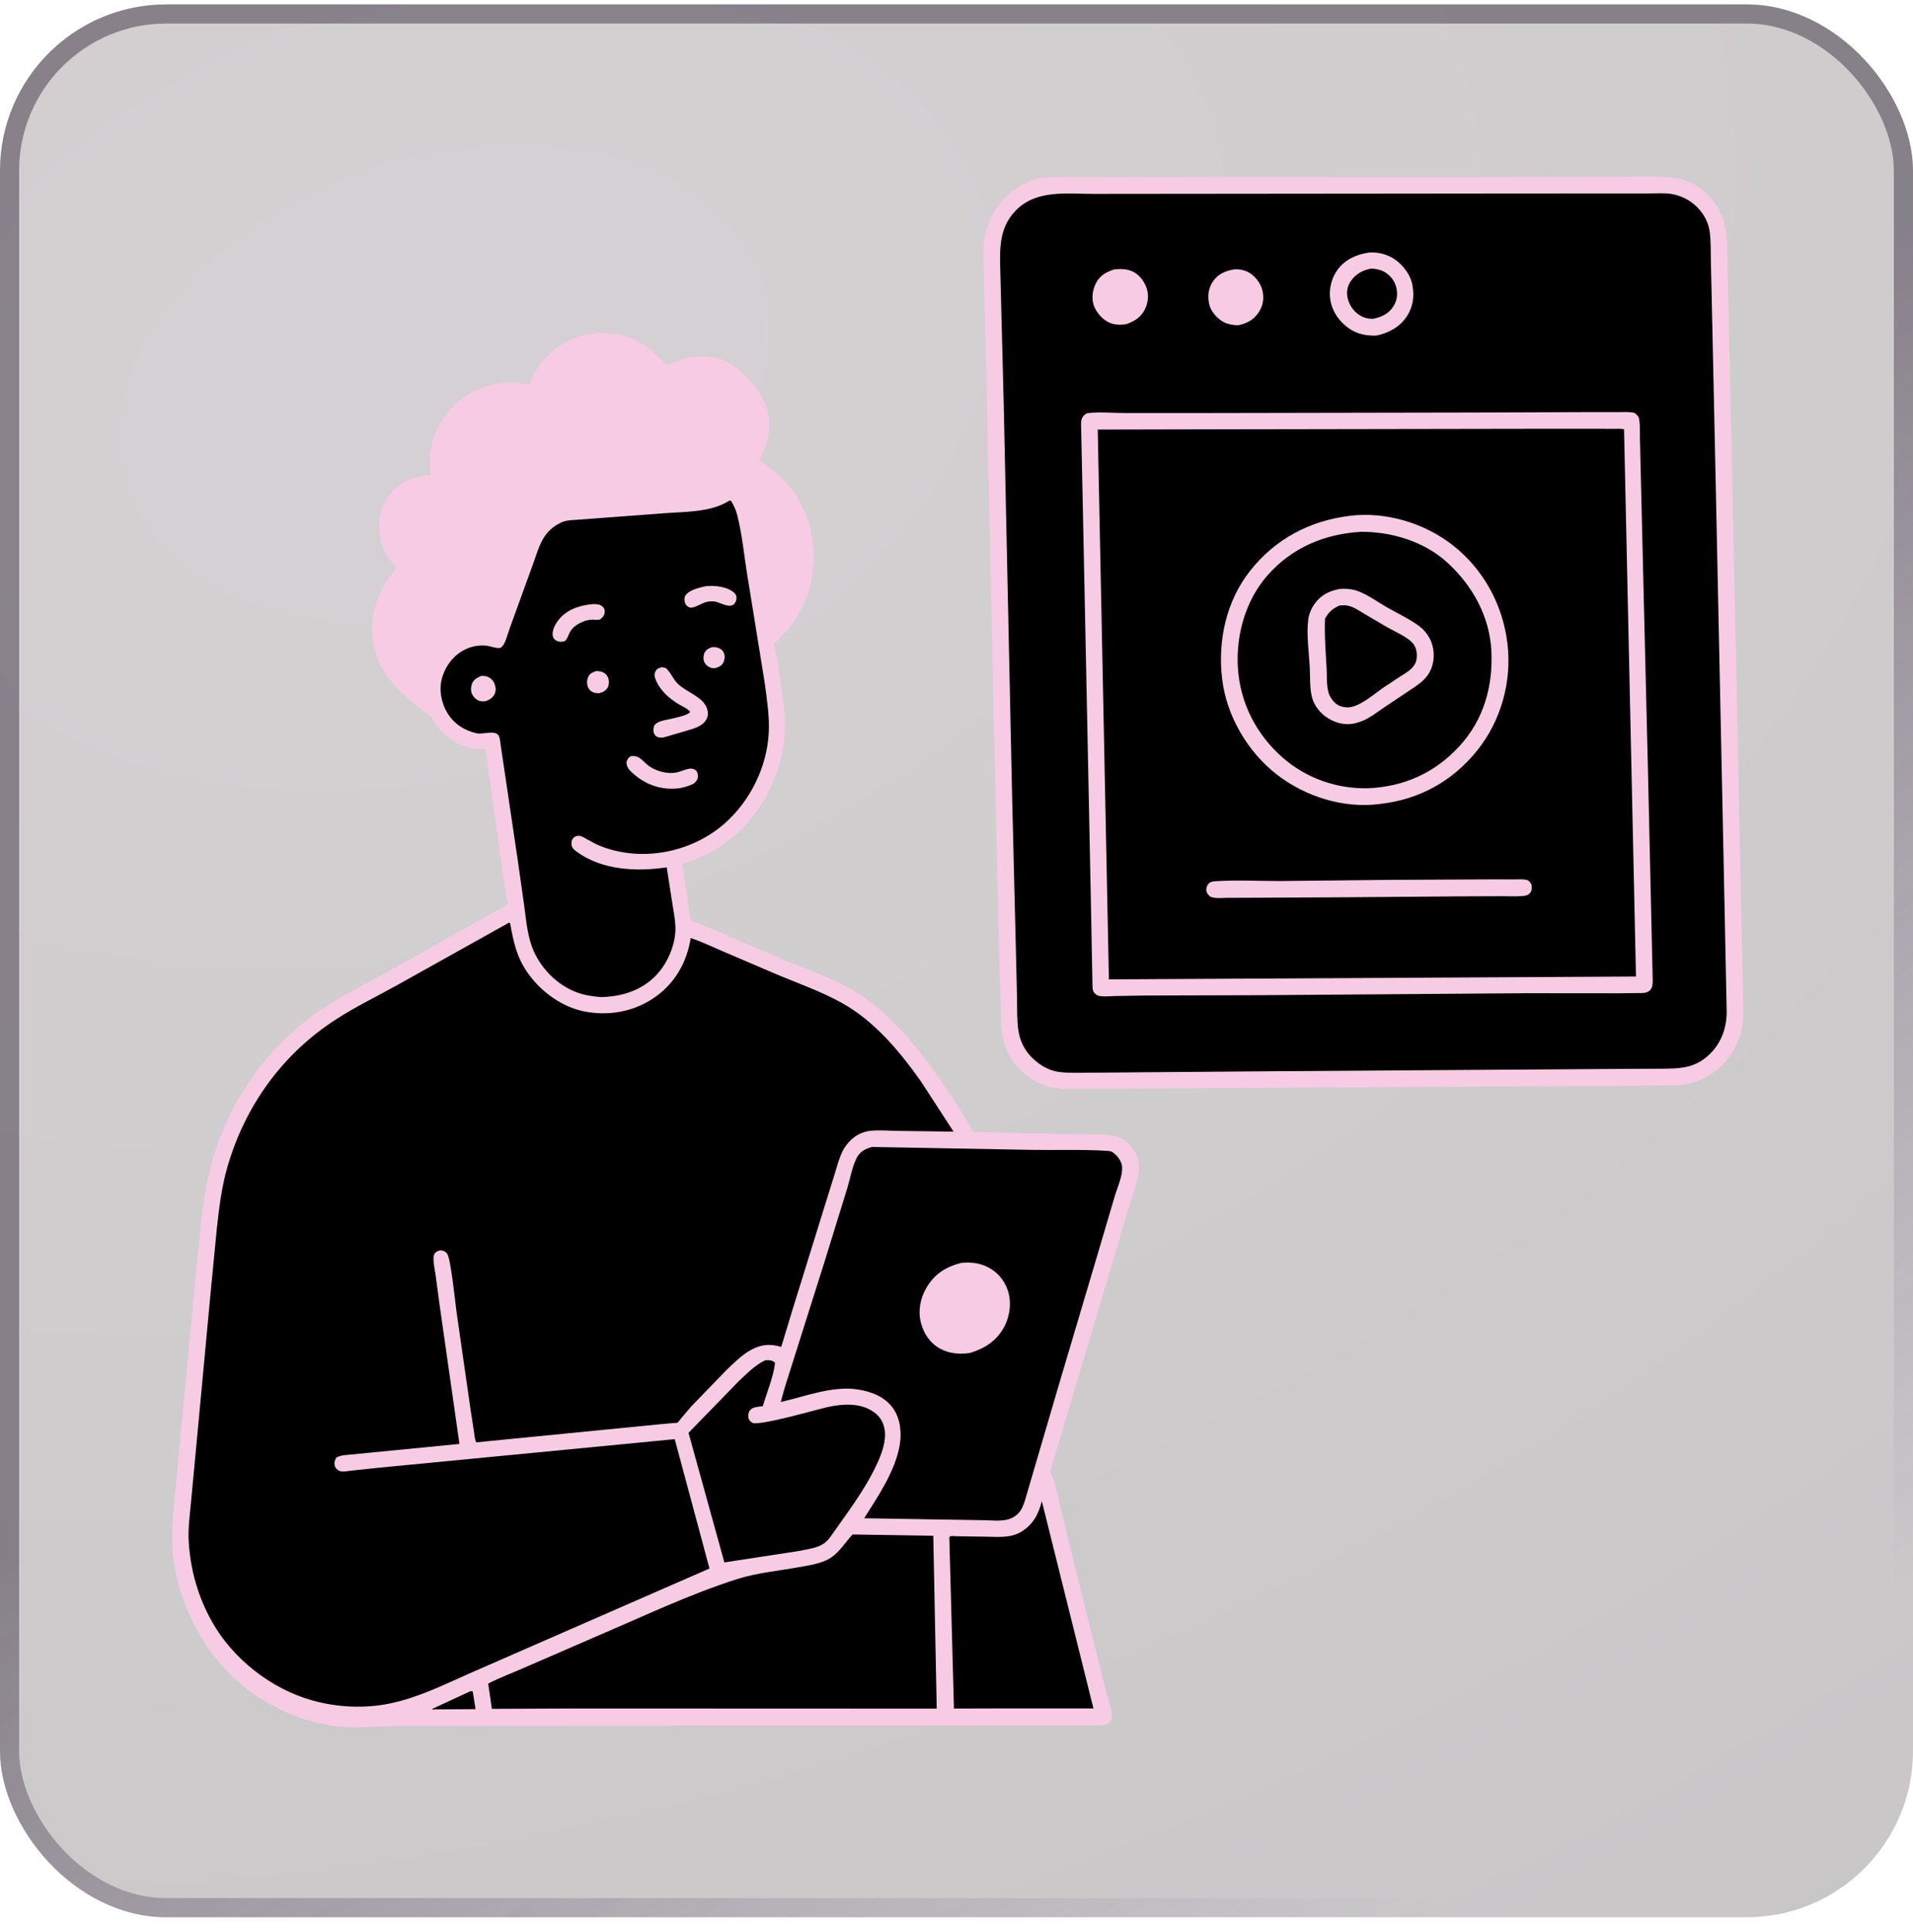 <svg width="100" height="101" viewBox="0 0 100 101" fill="none" xmlns="http://www.w3.org/2000/svg">
<g filter="url(#filter0_b_675_8087)">
<rect y="0.23" width="100" height="100" rx="8.696" fill="url(#paint0_radial_675_8087)" fill-opacity="0.24"/>
<rect x="0.5" y="0.73" width="99" height="99" rx="8.196" stroke="url(#paint1_linear_675_8087)" stroke-opacity="0.5"/>
<path d="M64.345 9.26L77.991 9.263L84.046 9.246C85.151 9.246 86.311 9.191 87.411 9.288C87.829 9.324 88.257 9.472 88.62 9.684C89.365 10.12 89.922 10.864 90.144 11.696C90.308 12.316 90.28 12.99 90.298 13.628L90.365 16.558L90.659 30.338L90.991 46.126L91.093 50.795L91.136 53.071C91.119 53.727 90.925 54.403 90.585 54.967C90.078 55.808 89.218 56.431 88.265 56.655L88.18 56.674C87.769 56.769 87.342 56.745 86.922 56.748L85.174 56.76L78.117 56.798L62.648 56.888L57.511 56.919L56.116 56.92C55.759 56.92 55.392 56.937 55.042 56.855L54.958 56.834C54.1 56.633 53.421 56.168 52.927 55.437C52.549 54.877 52.391 54.284 52.341 53.615L52.242 50.436L52.073 43.096L51.593 21.269L51.458 15.47L51.413 13.621C51.406 13.259 51.371 12.844 51.445 12.488C51.62 11.657 51.93 10.942 52.541 10.334C53.025 9.851 53.656 9.482 54.327 9.334C54.751 9.24 55.201 9.27 55.633 9.271L57.493 9.273L64.345 9.26Z" fill="#F7CBE4"/>
<path d="M57.213 10.138L78.339 10.118L84.476 10.114L86.28 10.114C86.616 10.115 86.983 10.088 87.315 10.132C87.828 10.202 88.34 10.453 88.706 10.82C89.071 11.186 89.311 11.628 89.376 12.141C89.439 12.635 89.421 13.157 89.434 13.654L89.496 16.415L89.675 24.706L90.1 44.997L90.26 52.862C90.266 53.699 90 54.486 89.398 55.083C88.602 55.872 87.804 55.864 86.754 55.87L85.05 55.876L66.497 56.003L59.464 56.058L56.921 56.079C56.398 56.081 55.865 56.105 55.345 56.037C54.824 55.969 54.343 55.675 53.971 55.315C53.547 54.907 53.301 54.386 53.226 53.806C53.156 53.258 53.173 52.688 53.163 52.136L53.105 49.686L52.905 41.525L52.473 21.331L52.301 14.574C52.279 13.29 52.115 12.009 53.099 11.004C54.191 9.889 55.788 10.143 57.213 10.138Z" fill="black"/>
<path d="M64.515 14.082C64.779 14.066 65.051 14.113 65.282 14.245C65.616 14.435 65.9 14.805 65.991 15.18C66.09 15.594 66.032 15.973 65.795 16.331C65.532 16.728 65.163 16.921 64.705 17.007C64.403 16.984 64.132 16.952 63.871 16.782C63.559 16.578 63.274 16.242 63.202 15.869C63.118 15.443 63.167 15.047 63.423 14.687C63.692 14.308 64.069 14.155 64.515 14.082Z" fill="#F7CBE4"/>
<path d="M58.251 14.082C58.565 14.051 58.856 14.052 59.154 14.169C59.509 14.31 59.778 14.647 59.915 14.996C60.055 15.35 60.033 15.76 59.879 16.106C59.681 16.55 59.352 16.775 58.909 16.934C58.622 17.003 58.304 16.989 58.029 16.883C57.669 16.743 57.332 16.371 57.195 16.014C57.042 15.615 57.105 15.168 57.293 14.796C57.495 14.398 57.845 14.208 58.251 14.082Z" fill="#F7CBE4"/>
<path d="M71.547 13.206C72.038 13.163 72.541 13.295 72.944 13.581C73.346 13.866 73.744 14.383 73.829 14.883L73.839 14.95C73.94 15.519 73.86 16.062 73.533 16.55C73.159 17.108 72.589 17.407 71.948 17.544C71.424 17.552 70.973 17.481 70.532 17.179C70.017 16.827 69.646 16.305 69.542 15.682C69.45 15.131 69.601 14.518 69.939 14.073C70.336 13.553 70.914 13.299 71.547 13.206Z" fill="#F7CBE4"/>
<path d="M71.677 14.039C71.909 14.051 72.154 14.094 72.359 14.209C72.679 14.387 72.912 14.687 72.994 15.045C73.077 15.407 73.022 15.74 72.816 16.049C72.57 16.417 72.207 16.573 71.794 16.665C71.544 16.67 71.348 16.636 71.128 16.51C70.783 16.313 70.548 15.988 70.453 15.605C70.379 15.308 70.421 14.987 70.59 14.727C70.853 14.324 71.219 14.13 71.677 14.039Z" fill="black"/>
<path d="M77.145 21.565L83.007 21.544L84.549 21.544C84.842 21.544 85.17 21.514 85.454 21.589C85.559 21.679 85.666 21.772 85.689 21.916C85.737 22.229 85.717 22.581 85.726 22.899L85.774 24.913L85.906 30.435L86.144 40.208L86.393 51.19C86.394 51.381 86.399 51.583 86.277 51.741C86.23 51.802 86.141 51.852 86.07 51.877C85.919 51.929 85.728 51.913 85.569 51.915L84.671 51.927L79.8 51.923L65.742 52.027L59.817 52.044L58.296 52.071C58.044 52.077 57.754 52.108 57.505 52.075C57.389 52.06 57.306 52.009 57.225 51.927C57.125 51.825 57.117 51.714 57.109 51.578L57.032 47.488L56.877 39.847L56.61 26.815L56.516 22.398C56.515 22.136 56.472 21.89 56.683 21.695C56.746 21.636 56.804 21.602 56.89 21.592C57.517 21.525 58.228 21.592 58.864 21.592L63.283 21.591L77.145 21.565Z" fill="#F7CBE4"/>
<path d="M63.405 22.444L79.763 22.417L83.534 22.416L84.404 22.419C84.56 22.42 84.746 22.4 84.895 22.443L85.519 51.05L79.334 51.084L57.967 51.199L57.383 22.457L63.405 22.444Z" fill="black"/>
<path d="M72.577 45.998L77.871 45.971L79.197 45.973C79.391 45.975 79.628 45.95 79.812 46.003C79.948 46.042 80.004 46.148 80.066 46.261C80.068 46.444 80.097 46.557 79.966 46.701C79.883 46.792 79.771 46.823 79.653 46.836C79.298 46.874 78.917 46.85 78.559 46.851L76.516 46.858L70.467 46.906L65.662 46.931L64.122 46.937C63.847 46.939 63.524 46.982 63.266 46.877C63.177 46.794 63.093 46.717 63.067 46.593C63.038 46.454 63.083 46.3 63.176 46.194C63.261 46.098 63.396 46.077 63.519 46.069C64.647 45.997 65.819 46.06 66.952 46.058L72.577 45.998Z" fill="#F7CBE4"/>
<path d="M70.582 26.964L70.595 26.961C72.464 26.744 74.454 27.344 75.93 28.493C77.562 29.764 78.575 31.651 78.807 33.697C79.028 35.64 78.461 37.678 77.24 39.206C75.944 40.828 74.21 41.797 72.153 42.026L72.106 42.032C70.223 42.277 68.207 41.636 66.725 40.476C65.21 39.289 64.119 37.426 63.887 35.505C63.647 33.52 64.089 31.434 65.344 29.845C66.669 28.166 68.474 27.217 70.582 26.964Z" fill="#F7CBE4"/>
<path d="M71.134 27.802C72.715 27.79 74.42 28.298 75.613 29.37C76.958 30.58 77.873 32.214 77.961 34.046C78.049 35.886 77.555 37.634 76.288 39.01C75.002 40.409 73.386 41.13 71.501 41.209C69.871 41.241 68.286 40.686 67.056 39.611C65.674 38.403 64.82 36.741 64.709 34.901C64.605 33.186 65.114 31.375 66.265 30.071C67.542 28.626 69.233 27.916 71.134 27.802Z" fill="black"/>
<path d="M70.059 30.785C70.27 30.772 70.473 30.781 70.682 30.818C71.287 30.924 71.97 31.45 72.513 31.757C73.052 32.062 73.668 32.353 74.167 32.716C74.36 32.856 74.516 33.028 74.649 33.226C74.924 33.635 75.008 34.193 74.902 34.672C74.731 35.453 74.18 35.764 73.57 36.171L72.419 36.938C71.987 37.228 71.557 37.587 71.056 37.747L70.976 37.771L70.833 37.814C70.367 37.926 69.869 37.815 69.464 37.575C69.029 37.318 68.677 36.89 68.567 36.389C68.46 35.906 68.491 35.37 68.465 34.877C68.424 34.085 68.288 33.182 68.386 32.395C68.422 32.111 68.54 31.823 68.703 31.589C69.035 31.11 69.492 30.88 70.059 30.785Z" fill="#F7CBE4"/>
<path d="M70.018 31.656C70.138 31.648 70.262 31.635 70.382 31.651C70.726 31.698 71.04 31.922 71.332 32.096L72.493 32.779C72.892 33.009 73.637 33.318 73.9 33.688C74.057 33.909 74.091 34.223 74.044 34.484C73.961 34.945 73.484 35.179 73.127 35.41L72.314 35.947C71.841 36.275 71.043 36.978 70.467 36.978C70.178 36.978 69.941 36.909 69.737 36.694C69.598 36.549 69.485 36.366 69.436 36.17C69.338 35.785 69.367 35.321 69.346 34.924C69.3 34.061 69.227 33.201 69.264 32.337C69.454 31.997 69.666 31.814 70.018 31.656Z" fill="black"/>
<path d="M31.036 17.427C31.309 17.386 31.637 17.402 31.913 17.424C33.15 17.526 34.059 18.175 34.842 19.098L35.522 18.827C36.326 18.549 37.288 18.541 38.058 18.938C38.444 19.137 38.746 19.424 39.046 19.731C39.956 20.66 40.442 21.711 40.105 23.026C40.041 23.278 39.948 23.508 39.837 23.743C39.821 23.778 39.677 24.05 39.681 24.07C39.681 24.071 39.816 24.157 39.824 24.162C41.022 24.94 41.867 25.979 42.281 27.356C42.832 29.186 42.499 31.231 41.313 32.743C41.122 32.987 40.91 33.209 40.694 33.43C40.648 33.477 40.496 33.601 40.479 33.648C40.452 33.72 40.588 34.23 40.608 34.34L40.88 36.258C40.953 36.809 41.05 37.377 41.04 37.934C41.017 39.205 40.688 40.465 40.08 41.581C39.126 43.334 37.575 44.598 35.668 45.163L36.1 48.123C36.654 48.3 37.196 48.56 37.732 48.787L40.612 50.024C41.913 50.594 43.325 51.045 44.554 51.754C46.544 52.902 48.097 54.901 49.374 56.775C49.897 57.543 50.43 58.35 50.859 59.173L55.535 59.282L57.196 59.301C57.566 59.307 57.985 59.298 58.344 59.397C58.778 59.517 59.176 59.919 59.382 60.311C59.555 60.642 59.568 61.038 59.504 61.4C59.396 62.013 59.156 62.614 58.98 63.211L57.835 67.071L54.905 76.913C55.24 77.694 55.38 78.611 55.587 79.436L56.994 85.131L57.825 88.436C57.922 88.827 58.128 89.352 58.127 89.745C58.127 89.864 58.069 89.978 57.982 90.058C57.869 90.161 57.706 90.176 57.56 90.186C56.89 90.23 56.198 90.202 55.526 90.204L51.629 90.207L41.189 90.214L25.78 90.222L20.637 90.231L18.479 90.304C17.8 90.296 17.068 90.195 16.412 90.02C13.845 89.335 11.751 87.737 10.422 85.432C9.664 84.119 9.155 82.639 9.03 81.122C8.942 80.05 9.066 79.012 9.163 77.946L9.549 73.913L10.332 65.637C10.504 64.058 10.608 62.484 11.028 60.944C11.949 57.571 13.946 54.687 16.86 52.738C17.957 52.005 19.172 51.416 20.324 50.772L26.561 47.268C26.385 46.486 26.298 45.67 26.181 44.877L25.597 40.76L25.397 39.279C25.393 39.242 25.415 39.188 25.384 39.168C25.349 39.144 24.943 39.165 24.864 39.157C24.571 39.125 24.261 39.022 23.995 38.896C23.52 38.671 23.08 38.292 22.773 37.866C22.68 37.738 22.607 37.545 22.494 37.44C22.297 37.256 22.041 37.105 21.828 36.934C21.231 36.456 20.588 35.871 20.163 35.233C19.174 33.743 19.249 31.922 20.168 30.427C20.231 30.325 20.708 29.698 20.707 29.668C20.706 29.627 20.325 29.207 20.267 29.112C20.04 28.737 19.869 28.256 19.827 27.819C19.753 27.05 19.957 26.333 20.458 25.74C21.003 25.097 21.693 24.896 22.502 24.831C22.467 24.431 22.444 24.018 22.495 23.619C22.631 22.555 23.224 21.562 24.068 20.906C24.81 20.329 25.764 20.005 26.705 20.011C27.019 20.013 27.343 20.069 27.654 20.109C27.787 19.734 27.98 19.38 28.22 19.062C28.942 18.107 29.864 17.598 31.036 17.427Z" fill="#F7CBE4"/>
<path d="M24.606 88.405L24.712 88.429L24.858 89.349L22.734 89.363L22.615 89.376L22.613 89.328L24.606 88.405Z" fill="black"/>
<path d="M54.46 78.476L57.158 89.311L52.275 89.312L49.867 89.319L49.625 80.368C49.639 80.262 49.884 80.31 49.984 80.311L51.556 80.335C52.181 80.344 52.839 80.415 53.396 80.071C54.001 79.697 54.297 79.148 54.46 78.476Z" fill="black"/>
<path d="M40.008 71.11L40.108 71.107C40.276 71.104 40.394 71.126 40.517 71.244C40.429 71.985 40.087 72.794 39.872 73.515C39.666 73.536 39.355 73.544 39.213 73.716C39.13 73.815 39.095 73.974 39.119 74.101C39.143 74.231 39.206 74.3 39.311 74.372C39.616 74.581 42.671 73.692 43.239 73.564C44.021 73.389 44.939 73.321 45.638 73.792C45.982 74.023 46.176 74.328 46.243 74.736C46.34 75.327 46.089 75.997 45.844 76.527C45.198 77.927 44.241 79.145 43.365 80.403C43.218 80.59 43.05 80.728 42.828 80.82C42.492 80.961 42.068 81.017 41.71 81.09L37.865 81.678L35.992 74.905L38.589 72.235C39.031 71.821 39.454 71.369 40.008 71.11Z" fill="black"/>
<path d="M44.566 80.218L48.786 80.287L48.966 89.323L29.831 89.316L25.713 89.334L25.52 88.014C26.115 87.707 26.763 87.465 27.378 87.195L31.204 85.534C33.645 84.495 36.019 83.35 38.556 82.544C39.574 82.22 40.719 82.12 41.773 81.926C42.233 81.842 42.714 81.775 43.146 81.588C43.798 81.305 44.105 80.718 44.566 80.218Z" fill="black"/>
<path d="M45.587 59.96L53.857 60.112C55.196 60.137 56.563 60.081 57.898 60.166C58.019 60.174 58.11 60.188 58.206 60.269L58.251 60.31L58.305 60.356C58.492 60.523 58.655 60.785 58.66 61.043C58.669 61.531 58.41 62.065 58.272 62.534L57.441 65.353L55.369 72.331L53.565 78.486C53.486 78.72 53.391 78.951 53.214 79.13C52.763 79.582 52.139 79.494 51.56 79.475L45.175 79.37C45.9 78.221 46.81 76.887 47.034 75.532C47.142 74.88 47.065 74.14 46.665 73.596C46.227 73 45.528 72.744 44.825 72.636C43.516 72.435 42.085 73.008 40.816 73.292C40.988 72.592 41.226 71.913 41.437 71.225L43.085 66.015L44.287 62.126C44.443 61.619 44.556 60.943 44.806 60.49C44.974 60.185 45.265 60.046 45.587 59.96Z" fill="black"/>
<path d="M50.237 66.021C50.703 65.978 51.133 66.007 51.565 66.207C52.09 66.449 52.471 66.873 52.667 67.417C52.886 68.028 52.806 68.76 52.511 69.332C52.121 70.086 51.484 70.495 50.693 70.731C50.172 70.805 49.628 70.768 49.159 70.513C48.629 70.225 48.303 69.75 48.147 69.175C47.976 68.551 48.101 67.886 48.421 67.332C48.844 66.602 49.433 66.233 50.237 66.021Z" fill="#F7CBE4"/>
<path d="M38.119 26.178L38.207 26.173C38.358 26.408 38.465 26.651 38.535 26.921C38.806 27.966 38.897 29.09 39.079 30.157L39.979 35.727C40.091 36.598 40.233 37.445 40.184 38.328C40.086 40.111 39.217 41.868 37.881 43.047C36.154 44.571 33.565 45.078 31.41 44.239C31.149 44.137 30.906 43.998 30.662 43.862C30.534 43.791 30.387 43.687 30.236 43.693C30.121 43.697 30.026 43.74 29.954 43.828C29.877 43.92 29.862 44.035 29.874 44.151C29.891 44.312 29.998 44.417 30.124 44.51C31.471 45.502 33.268 45.576 34.853 45.343L35.139 47.187C35.203 47.607 35.295 48.046 35.307 48.47C35.333 49.341 34.91 50.334 34.32 50.962C33.549 51.783 32.508 52.1 31.412 52.127C30.942 52.085 30.508 52.024 30.067 51.846C29.132 51.47 28.35 50.69 27.928 49.783C27.581 49.036 27.523 48.236 27.413 47.432L27.103 45.228L26.375 40.313L26.174 38.964C26.151 38.817 26.142 38.591 26.069 38.461C25.891 38.145 25.249 38.405 24.918 38.334C24.276 38.194 23.736 37.843 23.39 37.277C23.063 36.741 22.938 36.061 23.105 35.455C23.383 34.444 24.268 33.679 25.353 33.747C25.593 33.761 25.91 33.904 26.139 33.873C26.173 33.868 26.244 33.804 26.259 33.789C26.426 33.616 26.552 33.099 26.637 32.869L27.856 29.508C28.038 29.02 28.184 28.452 28.483 28.022C28.71 27.695 29.03 27.444 29.397 27.29C29.642 27.187 29.952 27.19 30.214 27.169L31.525 27.071L34.644 26.837C35.752 26.747 37.079 26.8 38.061 26.213L38.119 26.178Z" fill="black"/>
<path d="M37.251 33.825C37.36 33.828 37.455 33.835 37.558 33.874C37.688 33.922 37.79 34.005 37.841 34.137C37.901 34.292 37.891 34.461 37.823 34.612C37.738 34.799 37.595 34.861 37.41 34.924C37.306 34.943 37.213 34.933 37.115 34.892C36.968 34.831 36.848 34.707 36.795 34.556C36.751 34.429 36.777 34.213 36.843 34.099C36.936 33.938 37.08 33.875 37.251 33.825Z" fill="#F7CBE4"/>
<path d="M31.166 35.082C31.285 35.083 31.418 35.096 31.526 35.148C31.659 35.21 31.778 35.356 31.812 35.498C31.842 35.626 31.839 35.825 31.769 35.94C31.66 36.118 31.509 36.195 31.313 36.242C31.221 36.238 31.126 36.234 31.038 36.203C30.904 36.154 30.797 36.065 30.74 35.932C30.663 35.751 30.673 35.546 30.757 35.37C30.844 35.188 30.985 35.147 31.166 35.082Z" fill="#F7CBE4"/>
<path d="M25.151 35.337C25.265 35.332 25.364 35.334 25.473 35.375C25.641 35.44 25.782 35.566 25.849 35.736C25.918 35.912 25.939 36.113 25.854 36.288C25.758 36.484 25.578 36.587 25.382 36.659C25.276 36.666 25.168 36.674 25.065 36.641C24.892 36.585 24.765 36.457 24.683 36.297C24.592 36.12 24.609 35.911 24.681 35.729C24.766 35.514 24.953 35.429 25.151 35.337Z" fill="#F7CBE4"/>
<path d="M36.866 30.648C37.338 30.588 38.024 30.661 38.388 30.995C38.477 31.077 38.508 31.18 38.499 31.298C38.49 31.414 38.427 31.549 38.329 31.616C38.096 31.774 37.668 31.516 37.403 31.455L37.345 31.442C36.882 31.414 36.779 31.532 36.386 31.702C36.275 31.75 36.114 31.797 36 31.738C35.898 31.685 35.834 31.602 35.801 31.492C35.765 31.373 35.765 31.235 35.834 31.128C36.018 30.844 36.551 30.723 36.866 30.648Z" fill="#F7CBE4"/>
<path d="M31.014 31.579C31.123 31.585 31.251 31.585 31.354 31.621C31.447 31.653 31.554 31.751 31.592 31.843C31.629 31.934 31.612 32.069 31.571 32.156C31.533 32.235 31.421 32.367 31.336 32.393C31.248 32.419 31.048 32.391 30.949 32.394C30.764 32.399 30.581 32.451 30.413 32.525C30.1 32.663 29.848 32.867 29.725 33.189C29.677 33.312 29.64 33.39 29.556 33.491L29.523 33.512C29.4 33.57 29.212 33.56 29.094 33.497C28.996 33.444 28.919 33.366 28.897 33.253C28.838 32.948 29.04 32.596 29.224 32.375C29.68 31.829 30.336 31.64 31.014 31.579Z" fill="#F7CBE4"/>
<path d="M32.959 39.537C33.471 39.452 33.599 39.841 33.98 40.085C34.377 40.339 34.943 40.486 35.412 40.372C35.628 40.32 35.841 40.211 36.062 40.183C36.182 40.168 36.282 40.207 36.381 40.273C36.458 40.376 36.481 40.447 36.481 40.578C36.481 40.773 36.39 40.846 36.26 40.971C35.956 41.114 35.646 41.206 35.308 41.226C34.445 41.279 33.681 40.977 33.05 40.398C32.865 40.229 32.758 40.103 32.746 39.845C32.797 39.695 32.828 39.63 32.959 39.537Z" fill="#F7CBE4"/>
<path d="M34.584 34.88L34.787 34.912C35.055 35.125 35.169 35.479 35.41 35.726C35.857 36.184 36.778 36.423 36.967 37.071C37.027 37.279 37.02 37.451 36.907 37.638C36.682 38.007 36.205 38.099 35.82 38.222L34.667 38.557C34.586 38.557 34.491 38.562 34.413 38.543C34.34 38.525 34.261 38.469 34.223 38.405C34.126 38.246 34.151 38.105 34.196 37.934C34.374 37.675 34.782 37.654 35.07 37.581C35.3 37.522 35.963 37.406 36.079 37.209C35.931 37.036 35.706 36.949 35.512 36.835C34.984 36.526 34.483 36.081 34.261 35.495C34.204 35.345 34.194 35.222 34.275 35.078C34.347 34.948 34.455 34.925 34.584 34.88Z" fill="#F7CBE4"/>
<path d="M26.599 48.239C26.681 48.27 26.661 48.241 26.675 48.314C26.847 49.254 27.006 50.02 27.563 50.828C28.27 51.852 29.409 52.681 30.649 52.896C31.936 53.118 33.234 52.858 34.295 52.089C35.322 51.344 35.91 50.268 36.108 49.036C36.67 49.228 37.212 49.487 37.758 49.721L40.408 50.856C41.616 51.375 42.911 51.812 44.055 52.458C45.738 53.41 47.041 54.978 48.143 56.537L49.846 59.159L46.888 59.119C46.428 59.111 45.936 59.069 45.479 59.117C45.267 59.139 45.019 59.224 44.835 59.33C44.509 59.517 44.219 59.835 44.052 60.167C43.856 60.556 43.742 61.015 43.614 61.431L42.98 63.466L41.419 68.496L40.837 70.413C40.286 70.242 39.825 70.277 39.31 70.54C38.829 70.787 38.386 71.229 37.996 71.601L36.142 73.516L35.596 74.156C35.554 74.206 35.465 74.344 35.418 74.37C35.38 74.391 35.242 74.388 35.188 74.393L34.327 74.472L24.892 75.403C24.808 75.208 24.795 74.963 24.762 74.755L24.594 73.659L23.865 68.59C23.805 68.148 23.564 65.773 23.374 65.539C23.265 65.404 23.17 65.374 23.007 65.363C22.918 65.393 22.815 65.419 22.752 65.493C22.688 65.567 22.66 65.665 22.66 65.761C22.657 66.063 22.732 66.389 22.775 66.689L22.986 68.266L24.017 75.485L19.504 75.925L18.338 76.041C18.079 76.067 17.827 76.069 17.591 76.189C17.509 76.312 17.473 76.411 17.488 76.562C17.501 76.695 17.566 76.782 17.674 76.859C17.85 76.983 18.14 76.908 18.343 76.884L19.787 76.731L35.271 75.236L37.087 81.997L27.916 86.006L24.512 87.496C23.16 88.097 21.863 88.742 20.401 89.049C19.067 89.329 17.647 89.26 16.337 88.897C14.177 88.297 12.171 86.722 11.075 84.765C10.348 83.467 9.956 82.074 9.865 80.592C9.824 79.916 9.922 79.209 9.984 78.535L10.293 75.251L11.009 67.588L11.339 64.191C11.457 63.113 11.59 62.034 11.893 60.989C12.822 57.785 14.779 55.082 17.588 53.275C18.619 52.611 19.748 52.067 20.82 51.468L26.599 48.239Z" fill="black"/>
</g>
<defs>
<filter id="filter0_b_675_8087" x="-72.464" y="-72.234" width="244.928" height="244.928" filterUnits="userSpaceOnUse" color-interpolation-filters="sRGB">
<feFlood flood-opacity="0" result="BackgroundImageFix"/>
<feGaussianBlur in="BackgroundImageFix" stdDeviation="36.232"/>
<feComposite in2="SourceAlpha" operator="in" result="effect1_backgroundBlur_675_8087"/>
<feBlend mode="normal" in="SourceGraphic" in2="effect1_backgroundBlur_675_8087" result="shape"/>
</filter>
<radialGradient id="paint0_radial_675_8087" cx="0" cy="0" r="1" gradientUnits="userSpaceOnUse" gradientTransform="translate(23.032 19.578) rotate(71.878) scale(134.099 185.743)">
<stop offset="0.087" stop-color="#4C3C45"/>
<stop offset="0.857" stop-color="#150E12"/>
</radialGradient>
<linearGradient id="paint1_linear_675_8087" x1="39.029" y1="5.945" x2="100.978" y2="94.701" gradientUnits="userSpaceOnUse">
<stop offset="0.365" stop-color="#3E3344"/>
<stop offset="0.902" stop-color="#54466A" stop-opacity="0"/>
</linearGradient>
</defs>
</svg>
